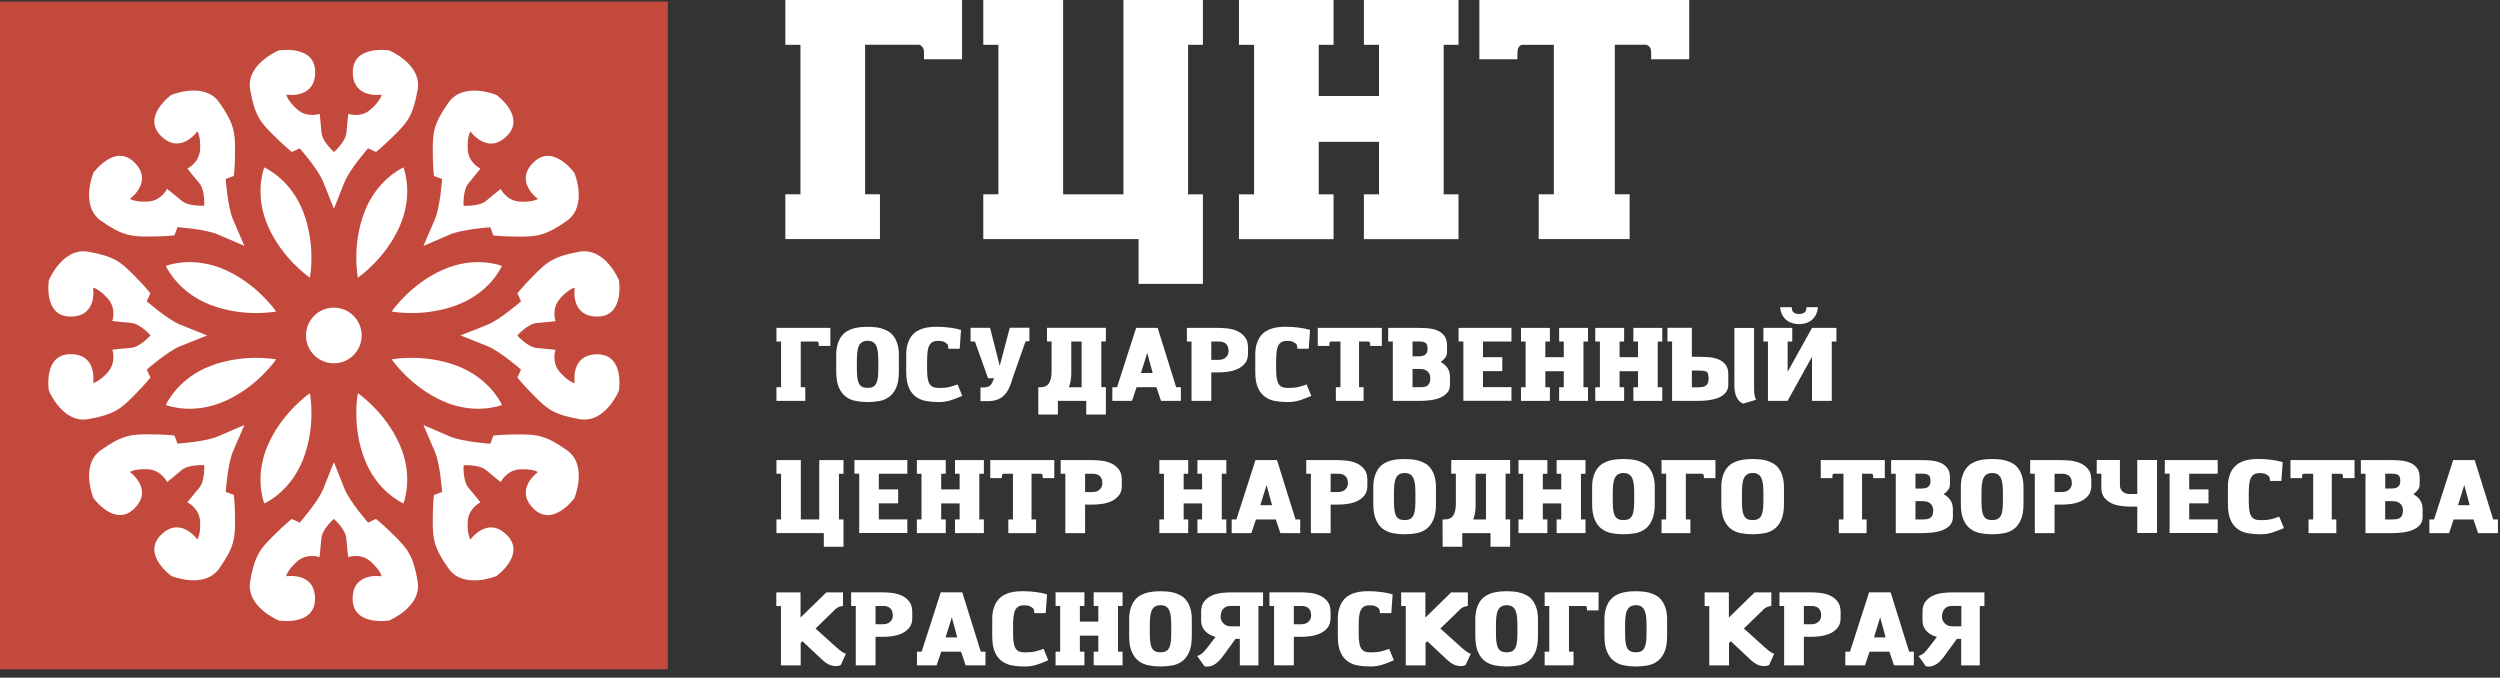 <svg width="273" height="74" viewBox="0 0 273 74" fill="none" xmlns="http://www.w3.org/2000/svg">
<rect x="0" y="0" width="273" height="74" fill="#333333" stroke="none"/>
<g clip-path="url(#clip0_113_209)">
<path d="M85.75 0H105.056V6.473H100.901V5.807C100.901 5.534 100.861 5.334 100.773 5.197C100.685 5.061 100.556 4.957 100.388 4.885H94.469V21.215H96.089V26.108H85.758V21.215H87.41V4.893H85.758V0H85.75Z" fill="white"/>
<path d="M131.357 31H124.331V26.108H107.375V21.215H109.027V4.893H107.375V0H116.094V21.223H122.679V0H131.357V4.893H129.737V21.223H131.357V31.009V31Z" fill="white"/>
<path d="M148.937 4.893V0H159.268V4.893H157.648V21.223H159.268V26.116H148.937V21.223H150.59V15.488H144.005V21.223H145.625V26.116H135.294V21.223H136.946V4.893H135.294V0H145.625V4.893H144.005V10.483H150.59V4.893H148.937Z" fill="white"/>
<path d="M165.702 6.473H161.547V0H184.462V6.473H180.308V5.807C180.308 5.534 180.267 5.334 180.179 5.197C180.091 5.061 179.963 4.957 179.794 4.885H176.337V21.215H177.957V26.108H168.028V21.215H169.68V4.893H166.183C165.862 4.989 165.702 5.294 165.702 5.815V6.481V6.473Z" fill="white"/>
<path d="M0 0.168L0 73.094H72.925V0.168H0Z" fill="#C4493D"/>
<path d="M47.386 19.219C47.386 19.219 47.258 18.24 47.258 16.371C47.258 14.502 47.346 13.508 48.982 11.19C50.627 8.872 54.22 10.372 54.22 10.372C54.22 10.372 57.476 12.722 55.351 14.847C53.225 16.973 51.373 14.35 51.373 14.35C51.373 14.35 50.988 14.904 51.076 16.347C51.164 17.791 52.463 18.417 52.463 18.417C52.463 18.417 51.814 19.235 51.164 20.005C50.514 20.767 50.627 22.467 50.627 22.467C50.627 22.467 52.327 22.579 53.089 21.93C53.851 21.28 54.677 20.63 54.677 20.63C54.677 20.63 55.303 21.93 56.746 22.018C58.19 22.106 58.744 21.721 58.744 21.721C58.744 21.721 56.121 19.869 58.246 17.743C60.372 15.617 62.722 18.874 62.722 18.874C62.722 18.874 64.222 22.467 61.904 24.111C59.578 25.756 58.591 25.836 56.722 25.836C54.854 25.836 53.875 25.708 53.875 25.708L53.546 24.817C53.546 24.817 50.514 25.018 49.127 25.611C47.739 26.205 46.239 26.855 46.239 26.855C46.239 26.855 46.889 25.355 47.483 23.967C48.076 22.579 48.276 19.548 48.276 19.548L47.386 19.219Z" fill="white"/>
<path d="M30.151 34.016C29.942 34.056 26.549 34.666 22.98 33.294C19.587 31.987 18.296 29.428 18.111 29.035C18.52 28.883 21.239 27.984 24.568 29.46C28.057 31.016 30.03 33.839 30.151 34.016Z" fill="white"/>
<path d="M28.859 18.281C29.252 18.466 31.819 19.749 33.118 23.15C34.49 26.719 33.88 30.112 33.84 30.32C33.664 30.2 30.832 28.227 29.284 24.738C27.808 21.417 28.707 18.69 28.859 18.281Z" fill="white"/>
<path d="M30.151 39.243C30.03 39.42 28.057 42.251 24.568 43.799C21.247 45.275 18.52 44.377 18.111 44.224C18.296 43.831 19.579 41.265 22.98 39.965C26.549 38.594 29.942 39.203 30.151 39.243Z" fill="white"/>
<path d="M29.284 48.524C30.84 45.035 33.664 43.062 33.84 42.941C33.88 43.15 34.49 46.543 33.118 50.112C31.811 53.505 29.252 54.796 28.859 54.981C28.707 54.572 27.808 51.852 29.284 48.524Z" fill="white"/>
<path d="M33.415 36.634C33.415 34.949 34.779 33.594 36.455 33.594C38.131 33.594 39.495 34.957 39.495 36.634C39.495 38.31 38.131 39.673 36.455 39.673C34.779 39.673 33.415 38.31 33.415 36.634Z" fill="white"/>
<path d="M39.799 23.15C41.107 19.757 43.665 18.466 44.058 18.281C44.211 18.69 45.109 21.409 43.633 24.738C42.077 28.227 39.254 30.2 39.078 30.32C39.037 30.112 38.428 26.719 39.799 23.15Z" fill="white"/>
<path d="M39.078 42.941C39.254 43.062 42.085 45.035 43.633 48.524C45.109 51.844 44.211 54.572 44.058 54.981C43.665 54.796 41.099 53.513 39.799 50.112C38.428 46.543 39.037 43.15 39.078 42.941Z" fill="white"/>
<path d="M42.775 39.243C42.984 39.203 46.377 38.594 49.946 39.965C53.339 41.273 54.63 43.831 54.815 44.224C54.406 44.377 51.687 45.275 48.358 43.799C44.869 42.243 42.896 39.42 42.775 39.243Z" fill="white"/>
<path d="M42.775 34.016C42.896 33.839 44.869 31.008 48.358 29.46C51.678 27.984 54.406 28.883 54.815 29.035C54.63 29.428 53.347 31.995 49.946 33.294C46.377 34.666 42.984 34.056 42.775 34.016Z" fill="white"/>
<path d="M30.456 5.503C30.456 5.503 34.418 4.861 34.418 7.869C34.418 10.877 31.258 10.331 31.258 10.331C31.258 10.331 31.378 10.989 32.461 11.951C33.544 12.914 34.907 12.433 34.907 12.433C34.907 12.433 35.028 13.475 35.108 14.478C35.188 15.481 36.471 16.604 36.471 16.604C36.471 16.604 37.755 15.481 37.835 14.478C37.915 13.475 38.035 12.433 38.035 12.433C38.035 12.433 39.399 12.914 40.482 11.951C41.565 10.989 41.685 10.331 41.685 10.331C41.685 10.331 38.525 10.869 38.525 7.869C38.525 4.869 42.487 5.503 42.487 5.503C42.487 5.503 46.088 6.987 45.607 9.786C45.126 12.585 44.484 13.347 43.161 14.671C41.837 15.994 41.059 16.596 41.059 16.596L40.193 16.195C40.193 16.195 38.188 18.48 37.626 19.876C37.065 21.28 36.463 22.796 36.463 22.796C36.463 22.796 35.862 21.272 35.3 19.876C34.739 18.472 32.734 16.195 32.734 16.195L31.867 16.596C31.867 16.596 31.089 15.994 29.766 14.671C28.443 13.347 27.801 12.585 27.32 9.786C26.838 6.987 30.44 5.503 30.44 5.503H30.456Z" fill="white"/>
<path d="M14.181 21.713C14.181 21.713 14.735 22.099 16.178 22.01C17.622 21.922 18.248 20.623 18.248 20.623C18.248 20.623 19.066 21.272 19.836 21.922C20.598 22.572 22.298 22.459 22.298 22.459C22.298 22.459 22.411 20.759 21.761 19.997C21.111 19.235 20.462 18.409 20.462 18.409C20.462 18.409 21.761 17.783 21.849 16.34C21.937 14.896 21.552 14.342 21.552 14.342C21.552 14.342 19.7 16.965 17.574 14.84C15.448 12.714 18.705 10.364 18.705 10.364C18.705 10.364 22.298 8.864 23.942 11.182C25.587 13.508 25.667 14.495 25.667 16.364C25.667 18.232 25.539 19.211 25.539 19.211L24.648 19.54C24.648 19.54 24.849 22.572 25.442 23.959C26.036 25.347 26.686 26.847 26.686 26.847C26.686 26.847 25.186 26.197 23.798 25.604C22.411 25.01 19.379 24.809 19.379 24.809L19.05 25.7C19.05 25.7 18.071 25.828 16.202 25.828C14.334 25.828 13.339 25.74 11.021 24.104C8.703 22.459 10.203 18.866 10.203 18.866C10.203 18.866 12.553 15.61 14.678 17.735C16.804 19.861 14.181 21.713 14.181 21.713Z" fill="white"/>
<path d="M5.334 42.637C5.334 42.637 4.692 38.675 7.7 38.675C10.708 38.675 10.162 41.835 10.162 41.835C10.162 41.835 10.82 41.715 11.783 40.632C12.745 39.549 12.264 38.185 12.264 38.185C12.264 38.185 13.306 38.065 14.309 37.985C15.312 37.905 16.435 36.621 16.435 36.621C16.435 36.621 15.312 35.338 14.309 35.258C13.306 35.178 12.264 35.057 12.264 35.057C12.264 35.057 12.745 33.694 11.783 32.611C10.82 31.528 10.162 31.408 10.162 31.408C10.162 31.408 10.7 34.568 7.7 34.568C4.7 34.568 5.334 30.606 5.334 30.606C5.334 30.606 6.818 27.004 9.617 27.486C12.416 27.967 13.178 28.609 14.502 29.932C15.825 31.256 16.427 32.033 16.427 32.033L16.026 32.9C16.026 32.9 18.311 34.905 19.707 35.466C21.111 36.028 22.627 36.629 22.627 36.629C22.627 36.629 21.103 37.231 19.707 37.792C18.303 38.354 16.026 40.359 16.026 40.359L16.427 41.225C16.427 41.225 15.825 42.003 14.502 43.327C13.178 44.65 12.416 45.292 9.617 45.773C6.818 46.254 5.334 42.653 5.334 42.653V42.637Z" fill="white"/>
<path d="M25.539 54.046C25.539 54.046 25.667 55.025 25.667 56.893C25.667 58.762 25.579 59.757 23.942 62.075C22.298 64.393 18.705 62.893 18.705 62.893C18.705 62.893 15.448 60.543 17.574 58.417C19.7 56.292 21.552 58.915 21.552 58.915C21.552 58.915 21.937 58.361 21.849 56.917C21.761 55.474 20.462 54.848 20.462 54.848C20.462 54.848 21.111 54.03 21.761 53.26C22.411 52.498 22.298 50.797 22.298 50.797C22.298 50.797 20.598 50.685 19.836 51.335C19.074 51.985 18.248 52.634 18.248 52.634C18.248 52.634 17.622 51.335 16.178 51.247C14.735 51.158 14.181 51.544 14.181 51.544C14.181 51.544 16.804 53.396 14.678 55.522C12.553 57.647 10.203 54.391 10.203 54.391C10.203 54.391 8.703 50.797 11.021 49.153C13.339 47.509 14.334 47.429 16.202 47.429C18.071 47.429 19.05 47.557 19.05 47.557L19.379 48.447C19.379 48.447 22.411 48.247 23.798 47.653C25.186 47.06 26.686 46.41 26.686 46.41C26.686 46.41 26.036 47.91 25.442 49.298C24.849 50.685 24.648 53.717 24.648 53.717L25.539 54.046Z" fill="white"/>
<path d="M42.471 67.762C42.471 67.762 38.509 68.403 38.509 65.395C38.509 62.388 41.669 62.933 41.669 62.933C41.669 62.933 41.549 62.275 40.466 61.313C39.383 60.35 38.019 60.832 38.019 60.832C38.019 60.832 37.899 59.789 37.819 58.786C37.739 57.784 36.455 56.661 36.455 56.661C36.455 56.661 35.172 57.784 35.092 58.786C35.012 59.789 34.891 60.832 34.891 60.832C34.891 60.832 33.528 60.35 32.445 61.313C31.362 62.275 31.242 62.933 31.242 62.933C31.242 62.933 34.402 62.396 34.402 65.395C34.402 68.395 30.44 67.762 30.44 67.762C30.44 67.762 26.838 66.278 27.32 63.478C27.801 60.671 28.443 59.917 29.766 58.594C31.089 57.27 31.867 56.669 31.867 56.669L32.734 57.07C32.734 57.07 34.739 54.784 35.3 53.388C35.862 51.985 36.463 50.469 36.463 50.469C36.463 50.469 37.065 51.993 37.626 53.388C38.188 54.792 40.193 57.07 40.193 57.07L41.059 56.669C41.059 56.669 41.837 57.27 43.161 58.594C44.484 59.917 45.126 60.679 45.607 63.478C46.088 66.278 42.487 67.762 42.487 67.762H42.471Z" fill="white"/>
<path d="M58.744 51.551C58.744 51.551 58.19 51.166 56.746 51.255C55.303 51.343 54.677 52.642 54.677 52.642C54.677 52.642 53.859 51.992 53.089 51.343C52.327 50.693 50.627 50.805 50.627 50.805C50.627 50.805 50.514 52.506 51.164 53.268C51.814 54.03 52.463 54.856 52.463 54.856C52.463 54.856 51.164 55.481 51.076 56.925C50.988 58.369 51.373 58.922 51.373 58.922C51.373 58.922 53.225 56.3 55.351 58.425C57.476 60.551 54.22 62.901 54.22 62.901C54.22 62.901 50.627 64.401 48.982 62.083C47.338 59.765 47.258 58.77 47.258 56.901C47.258 55.032 47.386 54.054 47.386 54.054L48.276 53.725C48.276 53.725 48.076 50.693 47.483 49.306C46.889 47.918 46.239 46.418 46.239 46.418C46.239 46.418 47.739 47.068 49.127 47.661C50.514 48.255 53.546 48.455 53.546 48.455L53.875 47.565C53.875 47.565 54.854 47.437 56.722 47.437C58.591 47.437 59.586 47.525 61.904 49.161C64.23 50.805 62.722 54.399 62.722 54.399C62.722 54.399 60.372 57.655 58.246 55.53C56.121 53.404 58.744 51.551 58.744 51.551Z" fill="white"/>
<path d="M61.142 32.627C60.18 33.71 60.661 35.073 60.661 35.073C60.661 35.073 59.618 35.194 58.616 35.274C57.613 35.354 56.49 36.637 56.49 36.637C56.49 36.637 57.613 37.921 58.616 38.001C59.618 38.081 60.661 38.202 60.661 38.202C60.661 38.202 60.18 39.565 61.142 40.648C62.105 41.731 62.762 41.851 62.762 41.851C62.762 41.851 62.225 38.691 65.225 38.691C68.225 38.691 67.591 42.653 67.591 42.653C67.591 42.653 66.107 46.254 63.308 45.773C60.501 45.292 59.747 44.65 58.423 43.327C57.1 42.003 56.498 41.225 56.498 41.225L56.899 40.359C56.899 40.359 54.613 38.354 53.218 37.792C51.814 37.231 50.29 36.629 50.29 36.629C50.29 36.629 51.814 36.028 53.218 35.466C54.621 34.905 56.899 32.9 56.899 32.9L56.498 32.033C56.498 32.033 57.1 31.256 58.423 29.932C59.747 28.609 60.509 27.967 63.308 27.486C66.107 27.004 67.591 30.606 67.591 30.606C67.591 30.606 68.233 34.568 65.225 34.568C62.217 34.568 62.762 31.408 62.762 31.408C62.762 31.408 62.105 31.528 61.142 32.611V32.627Z" fill="white"/>
<path d="M84.779 35.805H90.675V37.778H89.407V37.577C89.407 37.497 89.391 37.433 89.367 37.393C89.343 37.353 89.303 37.321 89.247 37.297H87.442V42.285H87.939V43.777H84.787V42.285H85.293V37.297H84.787V35.805H84.779Z" fill="white"/>
<path d="M94.741 35.691C94.974 35.691 95.222 35.699 95.479 35.724C95.744 35.739 96.001 35.788 96.249 35.86C96.498 35.932 96.739 36.036 96.971 36.165C97.204 36.293 97.404 36.477 97.581 36.71C97.757 36.943 97.894 37.223 97.998 37.56C98.102 37.897 98.158 38.298 98.158 38.771V40.592C98.158 41.314 98.062 41.883 97.869 42.325C97.677 42.758 97.428 43.095 97.107 43.327C96.795 43.56 96.434 43.72 96.017 43.792C95.608 43.865 95.174 43.905 94.733 43.905C94.292 43.905 93.867 43.865 93.45 43.784C93.041 43.704 92.672 43.552 92.359 43.311C92.046 43.079 91.79 42.742 91.605 42.309C91.413 41.876 91.316 41.298 91.316 40.592V38.771C91.316 38.298 91.373 37.897 91.477 37.56C91.581 37.223 91.725 36.943 91.894 36.71C92.07 36.486 92.271 36.301 92.504 36.165C92.736 36.028 92.977 35.924 93.225 35.86C93.474 35.796 93.731 35.748 93.987 35.724C94.244 35.699 94.493 35.691 94.725 35.691H94.741ZM94.741 37.215C94.501 37.215 94.308 37.264 94.156 37.352C94.003 37.448 93.883 37.584 93.795 37.761C93.707 37.937 93.65 38.17 93.618 38.443C93.586 38.715 93.57 39.028 93.57 39.389V40.239C93.57 40.624 93.586 40.945 93.618 41.218C93.65 41.49 93.715 41.707 93.795 41.876C93.875 42.044 94.003 42.164 94.156 42.244C94.308 42.317 94.509 42.357 94.741 42.357C94.974 42.357 95.166 42.317 95.319 42.244C95.471 42.172 95.591 42.044 95.68 41.876C95.768 41.707 95.832 41.49 95.864 41.218C95.896 40.945 95.912 40.624 95.912 40.239V39.389C95.912 39.028 95.896 38.715 95.864 38.443C95.832 38.17 95.768 37.945 95.688 37.761C95.6 37.584 95.479 37.448 95.327 37.352C95.174 37.255 94.974 37.215 94.733 37.215H94.741Z" fill="white"/>
<path d="M103.564 38.09L103.508 37.665C103.428 37.552 103.307 37.448 103.139 37.36C102.978 37.264 102.738 37.224 102.417 37.224C102.176 37.224 101.984 37.272 101.823 37.36C101.671 37.448 101.551 37.584 101.462 37.761C101.374 37.937 101.318 38.17 101.286 38.443C101.254 38.715 101.238 39.036 101.238 39.405V40.255C101.238 40.648 101.254 40.985 101.294 41.258C101.334 41.531 101.398 41.747 101.495 41.908C101.591 42.068 101.719 42.188 101.888 42.261C102.056 42.333 102.265 42.365 102.529 42.365C102.794 42.365 103.002 42.357 103.171 42.341C103.347 42.325 103.508 42.293 103.66 42.261C103.813 42.229 103.957 42.188 104.093 42.14C104.23 42.092 104.39 42.036 104.567 41.98L105.08 43.223C104.679 43.408 104.262 43.568 103.845 43.704C103.428 43.841 102.978 43.905 102.505 43.905C102.032 43.905 101.615 43.873 101.19 43.801C100.765 43.736 100.38 43.584 100.051 43.352C99.714 43.119 99.449 42.79 99.257 42.349C99.056 41.916 98.96 41.33 98.96 40.584V38.764C98.96 38.298 99.008 37.897 99.112 37.569C99.217 37.232 99.353 36.951 99.521 36.726C99.69 36.502 99.89 36.317 100.115 36.173C100.34 36.036 100.58 35.932 100.829 35.86C101.077 35.788 101.334 35.74 101.583 35.716C101.831 35.692 102.072 35.684 102.305 35.684C102.802 35.684 103.275 35.716 103.748 35.78C104.214 35.844 104.615 35.924 104.943 36.029L104.799 38.082H103.556L103.564 38.09Z" fill="white"/>
<path d="M108.112 35.789L109.171 39.952L110.269 35.789H112.411V37.241L111.986 37.289L110.574 41.307L110.486 41.612C110.382 41.949 110.261 42.254 110.117 42.519C109.981 42.791 109.804 43.016 109.604 43.208C109.403 43.401 109.155 43.545 108.874 43.65C108.593 43.754 108.264 43.802 107.879 43.802H107.069V42.31H107.358C107.518 42.31 107.655 42.294 107.767 42.27C107.879 42.246 107.984 42.198 108.08 42.126C108.168 42.053 108.248 41.957 108.328 41.821C108.401 41.692 108.473 41.524 108.545 41.307H107.895L106.46 37.289H105.986V35.797H108.12L108.112 35.789Z" fill="white"/>
<path d="M120.761 43.778H113.382V42.286H113.606C113.735 42.286 113.871 42.27 114.007 42.238C114.152 42.206 114.28 42.133 114.409 42.021C114.529 41.909 114.633 41.724 114.713 41.484C114.794 41.243 114.834 40.914 114.834 40.481V37.289H114.328V35.797H120.761V37.289H120.264V42.278H120.761V43.77V43.778ZM115.523 45.27H113.382V43.778H115.523V45.27ZM116.983 37.297V40.746C116.983 41.067 116.959 41.355 116.911 41.612C116.863 41.869 116.799 42.093 116.719 42.286H118.114V37.297H116.991H116.983ZM120.761 45.27H118.619V43.778H120.761V45.27Z" fill="white"/>
<path d="M121.467 43.777V42.285H121.98L124.066 35.805H126.416L128.437 42.285H128.95V43.777H126.785L126.28 42.285H124.114L123.617 43.777H121.459H121.467ZM124.587 40.73H125.87L125.277 38.532L124.595 40.73H124.587Z" fill="white"/>
<path d="M129.608 37.297V35.805H132.945C133.29 35.805 133.659 35.829 134.052 35.869C134.445 35.917 134.806 36.013 135.135 36.166C135.464 36.318 135.736 36.535 135.953 36.815C136.169 37.096 136.282 37.473 136.282 37.946V38.628C136.282 39.045 136.177 39.39 135.969 39.655C135.76 39.919 135.496 40.128 135.175 40.28C134.854 40.433 134.509 40.529 134.14 40.585C133.763 40.641 133.41 40.665 133.081 40.665H132.271V43.777H130.114V37.297H129.608ZM134.156 38.315C134.156 37.97 134.06 37.714 133.875 37.545C133.691 37.377 133.434 37.297 133.122 37.297H132.271V39.294H133.089C133.21 39.294 133.33 39.278 133.458 39.246C133.587 39.214 133.699 39.157 133.803 39.077C133.908 38.997 133.988 38.901 134.06 38.772C134.124 38.652 134.164 38.5 134.164 38.315H134.156Z" fill="white"/>
<path d="M141.679 38.09L141.623 37.665C141.543 37.552 141.422 37.448 141.254 37.36C141.094 37.264 140.853 37.224 140.532 37.224C140.292 37.224 140.099 37.272 139.939 37.36C139.786 37.448 139.666 37.584 139.578 37.761C139.489 37.937 139.433 38.17 139.401 38.443C139.369 38.715 139.353 39.036 139.353 39.405V40.255C139.353 40.648 139.369 40.985 139.409 41.258C139.449 41.531 139.514 41.747 139.61 41.908C139.706 42.068 139.834 42.188 140.003 42.261C140.171 42.333 140.38 42.365 140.644 42.365C140.909 42.365 141.118 42.357 141.286 42.341C141.463 42.325 141.623 42.293 141.775 42.261C141.928 42.229 142.072 42.188 142.209 42.14C142.345 42.092 142.505 42.036 142.682 41.98L143.195 43.223C142.794 43.408 142.377 43.568 141.96 43.704C141.543 43.841 141.094 43.905 140.62 43.905C140.147 43.905 139.73 43.873 139.305 43.801C138.88 43.736 138.495 43.584 138.166 43.352C137.829 43.119 137.564 42.79 137.372 42.349C137.171 41.916 137.075 41.33 137.075 40.584V38.764C137.075 38.298 137.123 37.897 137.228 37.569C137.332 37.232 137.468 36.951 137.637 36.726C137.805 36.502 138.006 36.317 138.23 36.173C138.455 36.036 138.695 35.932 138.944 35.86C139.193 35.788 139.449 35.74 139.698 35.716C139.947 35.692 140.187 35.684 140.42 35.684C140.917 35.684 141.39 35.716 141.864 35.78C142.329 35.844 142.73 35.924 143.059 36.029L142.914 38.082H141.671L141.679 38.09Z" fill="white"/>
<path d="M145.168 37.778H143.9V35.805H150.895V37.778H149.627V37.577C149.627 37.497 149.611 37.433 149.587 37.393C149.563 37.353 149.523 37.321 149.467 37.297H148.408V42.285H148.905V43.777H145.874V42.285H146.379V37.297H145.312C145.216 37.329 145.168 37.417 145.168 37.577V37.778Z" fill="white"/>
<path d="M151.592 37.297V35.805H154.68C155.025 35.805 155.394 35.813 155.787 35.837C156.18 35.861 156.541 35.933 156.869 36.053C157.198 36.174 157.471 36.366 157.688 36.623C157.904 36.88 158.016 37.248 158.016 37.722V38.403C158.016 38.66 157.952 38.877 157.824 39.053C157.696 39.23 157.527 39.39 157.319 39.526C157.631 39.695 157.88 39.911 158.065 40.176C158.249 40.449 158.337 40.786 158.337 41.187V41.997C158.337 42.39 158.225 42.711 157.992 42.943C157.768 43.176 157.479 43.352 157.142 43.481C156.805 43.601 156.436 43.681 156.043 43.721C155.65 43.761 155.289 43.777 154.961 43.777H152.097V37.297H151.592ZM155.891 38.107C155.891 37.762 155.819 37.537 155.666 37.441C155.514 37.337 155.281 37.288 154.969 37.288H154.247V38.909H154.864C154.985 38.909 155.105 38.909 155.225 38.885C155.346 38.869 155.45 38.837 155.554 38.78C155.65 38.724 155.731 38.644 155.795 38.54C155.859 38.435 155.891 38.291 155.891 38.115V38.107ZM156.196 41.339C156.196 41.251 156.18 41.139 156.156 41.018C156.132 40.898 156.075 40.778 155.995 40.673C155.915 40.561 155.803 40.473 155.65 40.401C155.498 40.328 155.305 40.288 155.057 40.288H154.247V42.285H155.009C155.129 42.285 155.257 42.285 155.394 42.27C155.53 42.261 155.658 42.221 155.779 42.165C155.899 42.109 155.995 42.013 156.067 41.885C156.14 41.756 156.18 41.58 156.18 41.347L156.196 41.339Z" fill="white"/>
<path d="M159.277 37.297V35.805H165.052V37.297H161.94V39.005H164.05V40.529H161.94V42.278H165.052V43.769H159.799V37.288H159.285L159.277 37.297Z" fill="white"/>
<path d="M170.258 37.297V35.805H173.41V37.297H172.912V42.285H173.41V43.777H170.258V42.285H170.763V40.537H168.75V42.285H169.247V43.777H166.095V42.285H166.6V37.297H166.095V35.805H169.247V37.297H168.75V39.005H170.763V37.297H170.258Z" fill="white"/>
<path d="M178.366 37.297V35.805H181.518V37.297H181.021V42.285H181.518V43.777H178.366V42.285H178.871V40.537H176.858V42.285H177.355V43.777H174.203V42.285H174.708V37.297H174.203V35.805H177.355V37.297H176.858V39.005H178.871V37.297H178.366Z" fill="white"/>
<path d="M185.392 38.965C185.737 38.965 186.106 38.973 186.499 38.997C186.892 39.021 187.253 39.093 187.582 39.214C187.911 39.334 188.184 39.527 188.4 39.783C188.617 40.04 188.729 40.409 188.729 40.874V41.989C188.729 42.27 188.673 42.502 188.561 42.695C188.448 42.887 188.296 43.048 188.112 43.184C187.927 43.32 187.71 43.425 187.47 43.505C187.229 43.585 186.973 43.641 186.716 43.681C186.459 43.721 186.203 43.745 185.938 43.762C185.681 43.77 185.441 43.778 185.224 43.778H182.593V37.289H182.088V35.797H184.751V38.965H185.392ZM186.379 40.609C186.243 40.513 185.93 40.465 185.433 40.465H184.751V42.294H185.392C185.569 42.294 185.761 42.278 185.962 42.246C186.162 42.214 186.331 42.101 186.459 41.909C186.523 41.796 186.572 41.62 186.58 41.387V41.339C186.564 40.938 186.499 40.698 186.379 40.601V40.609ZM191.544 35.805V42.374C191.544 42.767 191.569 43.056 191.625 43.256C191.673 43.457 191.721 43.585 191.761 43.657L190.365 44.074C190.277 44.042 190.173 43.994 190.061 43.914C189.948 43.834 189.844 43.721 189.748 43.569C189.652 43.417 189.571 43.232 189.499 43C189.435 42.767 189.395 42.486 189.395 42.149V35.813H191.536L191.544 35.805Z" fill="white"/>
<path d="M200.03 37.297V43.778H197.872V38.957L195.201 43.778H193.06V37.297H192.562V35.805H195.715V37.297H195.209V40.601L197.872 35.805H200.535V37.297H200.03ZM198.522 33.543C198.49 33.856 198.418 34.129 198.297 34.369C198.177 34.61 198.025 34.794 197.84 34.947C197.656 35.099 197.447 35.211 197.215 35.283C196.982 35.356 196.725 35.396 196.453 35.396C196.18 35.396 195.939 35.356 195.707 35.283C195.474 35.211 195.258 35.099 195.073 34.947C194.889 34.794 194.736 34.602 194.616 34.369C194.496 34.136 194.423 33.856 194.391 33.543H195.659C195.659 33.824 195.731 34.024 195.875 34.129C196.019 34.233 196.212 34.289 196.453 34.289C196.693 34.289 196.886 34.241 197.038 34.129C197.191 34.024 197.271 33.832 197.271 33.543H198.514H198.522Z" fill="white"/>
<path d="M92.102 59.707H89.96V58.215H84.787V56.723H85.292V51.734H84.787V50.242H87.45V56.723H89.463V50.242H92.11V51.734H91.613V56.723H92.11V59.707H92.102Z" fill="white"/>
<path d="M93.306 51.734V50.242H99.081V51.734H95.969V53.443H98.078V54.967H95.969V56.715H99.081V58.207H93.827V51.726H93.314L93.306 51.734Z" fill="white"/>
<path d="M104.286 51.734V50.242H107.438V51.734H106.941V56.723H107.438V58.215H104.286V56.723H104.791V54.974H102.778V56.723H103.275V58.215H100.123V56.723H100.628V51.734H100.123V50.242H103.275V51.734H102.778V53.443H104.791V51.734H104.286Z" fill="white"/>
<path d="M109.403 52.215H108.136V50.242H115.13V52.215H113.863V52.015C113.863 51.935 113.847 51.87 113.823 51.83C113.798 51.79 113.758 51.758 113.702 51.734H112.643V56.723H113.141V58.215H110.109V56.723H110.614V51.734H109.547C109.451 51.766 109.403 51.854 109.403 52.015V52.215Z" fill="white"/>
<path d="M115.828 51.734V50.242H119.165C119.51 50.242 119.879 50.266 120.272 50.306C120.665 50.355 121.026 50.451 121.354 50.603C121.683 50.755 121.956 50.972 122.173 51.253C122.389 51.533 122.501 51.91 122.501 52.384V53.066C122.501 53.483 122.397 53.828 122.189 54.092C121.98 54.357 121.715 54.565 121.395 54.718C121.074 54.87 120.729 54.967 120.36 55.023C119.983 55.079 119.63 55.103 119.301 55.103H118.491V58.215H116.333V51.734H115.828ZM120.376 52.753C120.376 52.408 120.28 52.151 120.095 51.983C119.911 51.814 119.654 51.734 119.341 51.734H118.491V53.731H119.309C119.429 53.731 119.55 53.715 119.678 53.683C119.806 53.651 119.919 53.595 120.023 53.515C120.127 53.434 120.207 53.338 120.28 53.21C120.344 53.09 120.384 52.937 120.384 52.753H120.376Z" fill="white"/>
<path d="M130.762 51.734V50.242H133.915V51.734H133.417V56.723H133.915V58.215H130.762V56.723H131.268V54.974H129.254V56.723H129.752V58.215H126.6V56.723H127.105V51.734H126.6V50.242H129.752V51.734H129.254V53.443H131.268V51.734H130.762Z" fill="white"/>
<path d="M134.5 58.215V56.723H135.014L137.099 50.242H139.449L141.47 56.723H141.984V58.215H139.818L139.313 56.723H137.147L136.65 58.215H134.492H134.5ZM137.62 55.167H138.904L138.31 52.969L137.628 55.167H137.62Z" fill="white"/>
<path d="M142.642 51.734V50.242H145.978C146.323 50.242 146.692 50.266 147.085 50.306C147.478 50.355 147.839 50.451 148.168 50.603C148.497 50.755 148.77 50.972 148.986 51.253C149.203 51.533 149.315 51.91 149.315 52.384V53.066C149.315 53.483 149.211 53.828 149.002 54.092C148.794 54.357 148.529 54.565 148.208 54.718C147.887 54.87 147.542 54.967 147.173 55.023C146.796 55.079 146.443 55.103 146.115 55.103H145.305V58.215H143.147V51.734H142.642ZM147.189 52.753C147.189 52.408 147.093 52.151 146.909 51.983C146.724 51.814 146.468 51.734 146.155 51.734H145.305V53.731H146.123C146.243 53.731 146.363 53.715 146.492 53.683C146.62 53.651 146.732 53.595 146.837 53.515C146.941 53.434 147.021 53.338 147.093 53.21C147.157 53.09 147.197 52.937 147.197 52.753H147.189Z" fill="white"/>
<path d="M153.39 50.129C153.622 50.129 153.871 50.137 154.128 50.161C154.392 50.177 154.649 50.225 154.898 50.297C155.146 50.37 155.387 50.474 155.62 50.602C155.852 50.73 156.053 50.915 156.229 51.148C156.406 51.38 156.542 51.661 156.646 51.998C156.75 52.335 156.807 52.736 156.807 53.209V55.03C156.807 55.752 156.71 56.321 156.518 56.762C156.325 57.195 156.077 57.532 155.756 57.765C155.443 57.997 155.082 58.158 154.665 58.23C154.256 58.302 153.823 58.342 153.382 58.342C152.941 58.342 152.515 58.302 152.098 58.222C151.689 58.142 151.32 57.989 151.008 57.749C150.695 57.516 150.438 57.179 150.254 56.746C150.061 56.313 149.965 55.736 149.965 55.03V53.209C149.965 52.736 150.021 52.335 150.125 51.998C150.23 51.661 150.374 51.38 150.542 51.148C150.719 50.923 150.919 50.739 151.152 50.602C151.385 50.466 151.625 50.361 151.874 50.297C152.122 50.233 152.379 50.185 152.636 50.161C152.892 50.137 153.141 50.129 153.374 50.129H153.39ZM153.39 51.653C153.149 51.653 152.957 51.701 152.804 51.789C152.652 51.886 152.532 52.022 152.443 52.198C152.355 52.375 152.299 52.607 152.267 52.88C152.235 53.153 152.219 53.466 152.219 53.827V54.677C152.219 55.062 152.235 55.383 152.267 55.655C152.299 55.928 152.363 56.145 152.443 56.313C152.523 56.481 152.652 56.602 152.804 56.682C152.957 56.754 153.157 56.794 153.39 56.794C153.622 56.794 153.815 56.754 153.967 56.682C154.12 56.61 154.24 56.481 154.328 56.313C154.416 56.145 154.481 55.928 154.513 55.655C154.545 55.383 154.561 55.062 154.561 54.677V53.827C154.561 53.466 154.545 53.153 154.513 52.88C154.481 52.607 154.416 52.383 154.336 52.198C154.248 52.022 154.128 51.886 153.975 51.789C153.823 51.693 153.622 51.653 153.382 51.653H153.39Z" fill="white"/>
<path d="M164.907 58.215H157.528V56.723H157.753C157.881 56.723 158.018 56.707 158.154 56.675C158.298 56.643 158.427 56.571 158.555 56.459C158.675 56.346 158.78 56.162 158.86 55.921C158.94 55.681 158.98 55.352 158.98 54.919V51.726H158.475V50.234H164.907V51.726H164.41V56.715H164.907V58.207V58.215ZM159.678 59.707H157.536V58.215H159.678V59.707ZM161.138 51.734V55.183C161.138 55.504 161.114 55.793 161.066 56.05C161.017 56.306 160.953 56.531 160.873 56.723H162.269V51.734H161.146H161.138ZM164.907 59.707H162.766V58.215H164.907V59.707Z" fill="white"/>
<path d="M169.984 51.734V50.242H173.136V51.734H172.639V56.723H173.136V58.215H169.984V56.723H170.489V54.974H168.476V56.723H168.973V58.215H165.821V56.723H166.327V51.734H165.821V50.242H168.973V51.734H168.476V53.443H170.489V51.734H169.984Z" fill="white"/>
<path d="M177.284 50.129C177.517 50.129 177.766 50.137 178.022 50.161C178.287 50.177 178.544 50.225 178.792 50.297C179.041 50.37 179.281 50.474 179.514 50.602C179.747 50.73 179.947 50.915 180.124 51.148C180.3 51.38 180.436 51.661 180.541 51.998C180.645 52.335 180.701 52.736 180.701 53.209V55.03C180.701 55.752 180.605 56.321 180.412 56.762C180.22 57.195 179.971 57.532 179.65 57.765C179.338 57.997 178.977 58.158 178.56 58.23C178.151 58.302 177.717 58.342 177.276 58.342C176.835 58.342 176.41 58.302 175.993 58.222C175.584 58.142 175.215 57.989 174.902 57.749C174.589 57.516 174.333 57.179 174.148 56.746C173.956 56.313 173.859 55.736 173.859 55.03V53.209C173.859 52.736 173.916 52.335 174.02 51.998C174.124 51.661 174.268 51.38 174.437 51.148C174.613 50.923 174.814 50.739 175.046 50.602C175.279 50.466 175.52 50.361 175.768 50.297C176.017 50.233 176.274 50.185 176.53 50.161C176.787 50.137 177.036 50.129 177.268 50.129H177.284ZM177.284 51.653C177.044 51.653 176.851 51.701 176.699 51.789C176.546 51.886 176.426 52.022 176.338 52.198C176.25 52.375 176.193 52.607 176.161 52.88C176.129 53.153 176.113 53.466 176.113 53.827V54.677C176.113 55.062 176.129 55.383 176.161 55.655C176.193 55.928 176.258 56.145 176.338 56.313C176.418 56.481 176.546 56.602 176.699 56.682C176.851 56.754 177.052 56.794 177.284 56.794C177.517 56.794 177.709 56.754 177.862 56.682C178.014 56.61 178.134 56.481 178.223 56.313C178.311 56.145 178.375 55.928 178.407 55.655C178.439 55.383 178.455 55.062 178.455 54.677V53.827C178.455 53.466 178.439 53.153 178.407 52.88C178.375 52.607 178.311 52.383 178.231 52.198C178.143 52.022 178.022 51.886 177.87 51.789C177.717 51.693 177.517 51.653 177.276 51.653H177.284Z" fill="white"/>
<path d="M181.431 50.242H187.326V52.215H186.059V52.015C186.059 51.935 186.043 51.87 186.019 51.83C185.995 51.79 185.954 51.758 185.898 51.734H184.094V56.723H184.591V58.215H181.439V56.723H181.944V51.734H181.439V50.242H181.431Z" fill="white"/>
<path d="M191.392 50.129C191.624 50.129 191.873 50.137 192.13 50.161C192.394 50.177 192.651 50.225 192.9 50.297C193.148 50.37 193.389 50.474 193.621 50.602C193.854 50.73 194.055 50.915 194.231 51.148C194.408 51.38 194.544 51.661 194.648 51.998C194.752 52.335 194.809 52.736 194.809 53.209V55.03C194.809 55.752 194.712 56.321 194.52 56.762C194.327 57.195 194.079 57.532 193.758 57.765C193.445 57.997 193.084 58.158 192.667 58.23C192.258 58.302 191.825 58.342 191.384 58.342C190.943 58.342 190.517 58.302 190.1 58.222C189.691 58.142 189.322 57.989 189.009 57.749C188.697 57.516 188.44 57.179 188.256 56.746C188.063 56.313 187.967 55.736 187.967 55.03V53.209C187.967 52.736 188.023 52.335 188.127 51.998C188.231 51.661 188.376 51.38 188.544 51.148C188.721 50.923 188.921 50.739 189.154 50.602C189.386 50.466 189.627 50.361 189.876 50.297C190.124 50.233 190.381 50.185 190.638 50.161C190.894 50.137 191.143 50.129 191.376 50.129H191.392ZM191.392 51.653C191.151 51.653 190.959 51.701 190.806 51.789C190.654 51.886 190.533 52.022 190.445 52.198C190.357 52.375 190.301 52.607 190.269 52.88C190.237 53.153 190.221 53.466 190.221 53.827V54.677C190.221 55.062 190.237 55.383 190.269 55.655C190.301 55.928 190.365 56.145 190.445 56.313C190.525 56.481 190.654 56.602 190.806 56.682C190.959 56.754 191.159 56.794 191.392 56.794C191.624 56.794 191.817 56.754 191.969 56.682C192.122 56.61 192.242 56.481 192.33 56.313C192.418 56.145 192.483 55.928 192.515 55.655C192.547 55.383 192.563 55.062 192.563 54.677V53.827C192.563 53.466 192.547 53.153 192.515 52.88C192.483 52.607 192.418 52.383 192.338 52.198C192.25 52.022 192.13 51.886 191.977 51.789C191.825 51.693 191.624 51.653 191.384 51.653H191.392Z" fill="white"/>
<path d="M200.094 52.215H198.827V50.242H205.821V52.215H204.554V52.015C204.554 51.935 204.538 51.87 204.514 51.83C204.49 51.79 204.45 51.758 204.394 51.734H203.335V56.723H203.832V58.215H200.8V56.723H201.306V51.734H200.239C200.143 51.766 200.094 51.854 200.094 52.015V52.215Z" fill="white"/>
<path d="M206.512 51.734V50.242H209.6C209.945 50.242 210.314 50.25 210.707 50.274C211.1 50.298 211.461 50.37 211.789 50.491C212.118 50.611 212.391 50.804 212.608 51.06C212.824 51.317 212.936 51.686 212.936 52.159V52.841C212.936 53.098 212.872 53.314 212.744 53.491C212.616 53.667 212.447 53.828 212.239 53.964C212.551 54.132 212.8 54.349 212.985 54.614C213.169 54.886 213.257 55.223 213.257 55.624V56.434C213.257 56.827 213.145 57.148 212.912 57.381C212.688 57.613 212.399 57.79 212.062 57.918C211.725 58.038 211.356 58.119 210.963 58.159C210.57 58.199 210.209 58.215 209.88 58.215H207.017V51.734H206.512ZM210.811 52.544C210.811 52.199 210.739 51.975 210.586 51.878C210.434 51.774 210.201 51.726 209.888 51.726H209.167V53.346H209.784C209.905 53.346 210.025 53.346 210.145 53.322C210.265 53.306 210.37 53.274 210.474 53.218C210.57 53.162 210.65 53.082 210.715 52.977C210.779 52.873 210.811 52.729 210.811 52.552V52.544ZM211.116 55.777C211.116 55.688 211.1 55.576 211.076 55.456C211.052 55.335 210.995 55.215 210.915 55.111C210.835 54.998 210.723 54.91 210.57 54.838C210.418 54.766 210.225 54.726 209.977 54.726H209.167V56.723H209.929C210.049 56.723 210.177 56.723 210.314 56.707C210.45 56.699 210.578 56.659 210.699 56.603C210.819 56.547 210.915 56.45 210.987 56.322C211.06 56.194 211.1 56.017 211.1 55.785L211.116 55.777Z" fill="white"/>
<path d="M217.548 50.129C217.781 50.129 218.029 50.137 218.286 50.161C218.551 50.177 218.807 50.225 219.056 50.297C219.304 50.37 219.545 50.474 219.778 50.602C220.01 50.73 220.211 50.915 220.387 51.148C220.564 51.38 220.7 51.661 220.804 51.998C220.909 52.335 220.965 52.736 220.965 53.209V55.03C220.965 55.752 220.869 56.321 220.676 56.762C220.484 57.195 220.235 57.532 219.914 57.765C219.601 57.997 219.24 58.158 218.823 58.23C218.414 58.302 217.981 58.342 217.54 58.342C217.099 58.342 216.674 58.302 216.257 58.222C215.848 58.142 215.479 57.989 215.166 57.749C214.853 57.516 214.596 57.179 214.412 56.746C214.219 56.313 214.123 55.736 214.123 55.03V53.209C214.123 52.736 214.179 52.335 214.283 51.998C214.388 51.661 214.532 51.38 214.701 51.148C214.877 50.923 215.078 50.739 215.31 50.602C215.543 50.466 215.783 50.361 216.032 50.297C216.281 50.233 216.537 50.185 216.794 50.161C217.051 50.137 217.299 50.129 217.532 50.129H217.548ZM217.548 51.653C217.307 51.653 217.115 51.701 216.962 51.789C216.81 51.886 216.69 52.022 216.601 52.198C216.513 52.375 216.457 52.607 216.425 52.88C216.393 53.153 216.377 53.466 216.377 53.827V54.677C216.377 55.062 216.393 55.383 216.425 55.655C216.457 55.928 216.521 56.145 216.601 56.313C216.682 56.481 216.81 56.602 216.962 56.682C217.115 56.754 217.315 56.794 217.548 56.794C217.781 56.794 217.973 56.754 218.125 56.682C218.278 56.61 218.398 56.481 218.486 56.313C218.575 56.145 218.639 55.928 218.671 55.655C218.703 55.383 218.719 55.062 218.719 54.677V53.827C218.719 53.466 218.703 53.153 218.671 52.88C218.639 52.607 218.575 52.383 218.494 52.198C218.406 52.022 218.286 51.886 218.133 51.789C217.981 51.693 217.781 51.653 217.54 51.653H217.548Z" fill="white"/>
<path d="M221.695 51.734V50.242H225.032C225.377 50.242 225.746 50.266 226.139 50.306C226.532 50.355 226.893 50.451 227.222 50.603C227.551 50.755 227.823 50.972 228.04 51.253C228.256 51.533 228.369 51.91 228.369 52.384V53.066C228.369 53.483 228.264 53.828 228.056 54.092C227.847 54.357 227.583 54.565 227.262 54.718C226.941 54.87 226.596 54.967 226.227 55.023C225.85 55.079 225.497 55.103 225.168 55.103H224.358V58.215H222.201V51.734H221.695ZM226.243 52.753C226.243 52.408 226.147 52.151 225.962 51.983C225.778 51.814 225.521 51.734 225.208 51.734H224.358V53.731H225.176C225.297 53.731 225.417 53.715 225.545 53.683C225.674 53.651 225.786 53.595 225.89 53.515C225.994 53.434 226.075 53.338 226.147 53.21C226.211 53.09 226.251 52.937 226.251 52.753H226.243Z" fill="white"/>
<path d="M229.467 53.29V51.726H228.962V50.234H231.496V52.977C231.496 53.154 231.529 53.314 231.601 53.435C231.665 53.563 231.753 53.667 231.857 53.739C231.962 53.812 232.074 53.868 232.202 53.9C232.331 53.932 232.451 53.948 232.571 53.948H233.389V50.234H235.547V58.207H233.389V55.32H232.587C232.258 55.32 231.914 55.295 231.545 55.239C231.176 55.183 230.839 55.087 230.534 54.935C230.229 54.782 229.973 54.574 229.772 54.309C229.572 54.044 229.467 53.699 229.467 53.282V53.29Z" fill="white"/>
<path d="M236.397 51.734V50.242H242.172V51.734H239.06V53.443H241.17V54.967H239.06V56.715H242.172V58.207H236.919V51.726H236.405L236.397 51.734Z" fill="white"/>
<path d="M247.891 52.527L247.835 52.102C247.755 51.99 247.634 51.886 247.466 51.797C247.306 51.701 247.065 51.661 246.744 51.661C246.503 51.661 246.311 51.709 246.151 51.797C245.998 51.886 245.878 52.022 245.79 52.199C245.701 52.375 245.645 52.608 245.613 52.88C245.581 53.153 245.565 53.474 245.565 53.843V54.693C245.565 55.086 245.581 55.423 245.621 55.696C245.661 55.968 245.725 56.185 245.822 56.345C245.918 56.506 246.046 56.626 246.215 56.698C246.383 56.77 246.592 56.802 246.856 56.802C247.121 56.802 247.33 56.794 247.498 56.778C247.674 56.762 247.835 56.73 247.987 56.698C248.14 56.666 248.284 56.626 248.42 56.578C248.557 56.53 248.717 56.474 248.894 56.417L249.407 57.661C249.006 57.845 248.589 58.006 248.172 58.142C247.755 58.278 247.306 58.342 246.832 58.342C246.359 58.342 245.942 58.31 245.517 58.238C245.092 58.174 244.707 58.022 244.378 57.789C244.041 57.556 243.776 57.227 243.584 56.786C243.383 56.353 243.287 55.768 243.287 55.022V53.201C243.287 52.736 243.335 52.335 243.44 52.006C243.544 51.669 243.68 51.388 243.849 51.164C244.017 50.939 244.218 50.755 244.442 50.61C244.667 50.474 244.907 50.37 245.156 50.297C245.405 50.225 245.661 50.177 245.91 50.153C246.159 50.129 246.399 50.121 246.632 50.121C247.129 50.121 247.602 50.153 248.076 50.217C248.541 50.282 248.942 50.362 249.271 50.466L249.126 52.519H247.883L247.891 52.527Z" fill="white"/>
<path d="M251.388 52.215H250.121V50.242H257.115V52.215H255.848V52.015C255.848 51.935 255.832 51.87 255.808 51.83C255.784 51.79 255.744 51.758 255.688 51.734H254.629V56.723H255.126V58.215H252.094V56.723H252.6V51.734H251.533C251.437 51.766 251.388 51.854 251.388 52.015V52.215Z" fill="white"/>
<path d="M257.805 51.734V50.242H260.893C261.238 50.242 261.607 50.25 262 50.274C262.393 50.298 262.754 50.37 263.082 50.491C263.411 50.611 263.684 50.804 263.9 51.06C264.117 51.317 264.229 51.686 264.229 52.159V52.841C264.229 53.098 264.165 53.314 264.037 53.491C263.909 53.667 263.74 53.828 263.532 53.964C263.844 54.132 264.093 54.349 264.277 54.614C264.462 54.886 264.55 55.223 264.55 55.624V56.434C264.55 56.827 264.438 57.148 264.205 57.381C263.981 57.613 263.692 57.79 263.355 57.918C263.018 58.038 262.649 58.119 262.256 58.159C261.863 58.199 261.502 58.215 261.173 58.215H258.31V51.734H257.805ZM262.112 52.544C262.112 52.199 262.04 51.975 261.887 51.878C261.735 51.774 261.502 51.726 261.189 51.726H260.468V53.346H261.085C261.206 53.346 261.326 53.346 261.446 53.322C261.566 53.306 261.671 53.274 261.775 53.218C261.871 53.162 261.951 53.082 262.016 52.977C262.08 52.873 262.112 52.729 262.112 52.552V52.544ZM262.409 55.777C262.409 55.688 262.393 55.576 262.369 55.456C262.344 55.335 262.288 55.215 262.208 55.111C262.128 54.998 262.016 54.91 261.863 54.838C261.711 54.766 261.518 54.726 261.27 54.726H260.46V56.723H261.222C261.342 56.723 261.47 56.723 261.607 56.707C261.743 56.699 261.871 56.659 261.992 56.603C262.112 56.547 262.208 56.45 262.28 56.322C262.352 56.194 262.393 56.017 262.393 55.785L262.409 55.777Z" fill="white"/>
<path d="M265.288 58.215V56.723H265.802L267.887 50.242H270.237L272.258 56.723H272.772V58.215H270.606L270.101 56.723H267.935L267.438 58.215H265.28H265.288ZM268.408 55.167H269.692L269.098 52.969L268.416 55.167H268.408Z" fill="white"/>
<path d="M92.054 64.68V66.172H92.006C91.918 66.188 91.798 66.22 91.653 66.26C91.509 66.308 91.357 66.396 91.196 66.54L91.108 66.645L89.055 68.634L91.308 70.663C91.597 70.928 91.83 71.104 91.99 71.209C92.159 71.313 92.279 71.369 92.375 71.385L91.814 72.62L91.669 72.684C91.541 72.725 91.413 72.741 91.276 72.741C91.084 72.741 90.859 72.701 90.603 72.604C90.346 72.508 90.057 72.299 89.728 71.995L87.627 70.022L87.434 70.214V72.66H85.277V66.18H84.772V64.688H87.418V67.439L90.234 64.688H92.038L92.054 64.68Z" fill="white"/>
<path d="M92.945 66.172V64.68H96.282C96.627 64.68 96.996 64.704 97.389 64.744C97.782 64.792 98.143 64.888 98.472 65.041C98.8 65.193 99.073 65.41 99.29 65.69C99.506 65.971 99.619 66.348 99.619 66.821V67.503C99.619 67.92 99.514 68.265 99.306 68.53C99.097 68.794 98.833 69.003 98.512 69.155C98.191 69.308 97.846 69.404 97.477 69.46C97.1 69.516 96.747 69.54 96.418 69.54H95.608V72.652H93.451V66.172H92.945ZM97.493 67.19C97.493 66.845 97.397 66.589 97.212 66.42C97.028 66.252 96.771 66.172 96.458 66.172H95.608V68.169H96.426C96.547 68.169 96.667 68.153 96.795 68.121C96.924 68.088 97.036 68.032 97.14 67.952C97.245 67.872 97.325 67.776 97.397 67.647C97.461 67.527 97.501 67.375 97.501 67.19H97.493Z" fill="white"/>
<path d="M100.131 72.652V71.16H100.644L102.73 64.68H105.08L107.101 71.16H107.614V72.652H105.449L104.944 71.16H102.778L102.281 72.652H100.123H100.131ZM103.251 69.605H104.534L103.941 67.407L103.259 69.605H103.251Z" fill="white"/>
<path d="M112.956 66.965L112.9 66.54C112.82 66.427 112.7 66.323 112.531 66.235C112.371 66.139 112.13 66.099 111.81 66.099C111.569 66.099 111.376 66.147 111.216 66.235C111.064 66.323 110.943 66.46 110.855 66.636C110.767 66.812 110.711 67.045 110.679 67.318C110.647 67.591 110.63 67.911 110.63 68.28V69.13C110.63 69.523 110.646 69.86 110.687 70.133C110.727 70.406 110.791 70.622 110.887 70.783C110.983 70.943 111.112 71.064 111.28 71.136C111.449 71.208 111.657 71.24 111.922 71.24C112.186 71.24 112.395 71.232 112.563 71.216C112.74 71.2 112.9 71.168 113.053 71.136C113.205 71.104 113.35 71.064 113.486 71.015C113.622 70.967 113.783 70.911 113.959 70.855L114.472 72.098C114.071 72.283 113.654 72.443 113.237 72.579C112.82 72.716 112.371 72.78 111.898 72.78C111.425 72.78 111.007 72.748 110.582 72.676C110.157 72.612 109.772 72.459 109.443 72.227C109.106 71.994 108.842 71.665 108.649 71.224C108.449 70.791 108.353 70.205 108.353 69.459V67.639C108.353 67.173 108.401 66.772 108.505 66.444C108.609 66.107 108.746 65.826 108.914 65.601C109.082 65.377 109.283 65.192 109.508 65.048C109.732 64.912 109.973 64.807 110.221 64.735C110.47 64.663 110.727 64.615 110.975 64.591C111.224 64.567 111.465 64.559 111.697 64.559C112.195 64.559 112.668 64.591 113.141 64.655C113.606 64.719 114.007 64.799 114.336 64.903L114.192 66.957H112.948L112.956 66.965Z" fill="white"/>
<path d="M119.429 66.172V64.68H122.582V66.172H122.084V71.16H122.582V72.652H119.429V71.16H119.935V69.412H117.921V71.16H118.419V72.652H115.267V71.16H115.772V66.172H115.267V64.68H118.419V66.172H117.921V67.88H119.935V66.172H119.429Z" fill="white"/>
<path d="M126.729 64.566C126.961 64.566 127.21 64.574 127.467 64.599C127.731 64.615 127.988 64.663 128.237 64.735C128.485 64.807 128.726 64.911 128.958 65.04C129.191 65.168 129.392 65.352 129.568 65.585C129.744 65.818 129.881 66.098 129.985 66.435C130.089 66.772 130.145 67.173 130.145 67.646V69.467C130.145 70.189 130.049 70.758 129.857 71.2C129.664 71.633 129.416 71.97 129.095 72.202C128.782 72.435 128.421 72.595 128.004 72.667C127.595 72.74 127.162 72.78 126.721 72.78C126.279 72.78 125.854 72.74 125.437 72.659C125.028 72.579 124.659 72.427 124.346 72.186C124.034 71.954 123.777 71.617 123.592 71.184C123.4 70.751 123.304 70.173 123.304 69.467V67.646C123.304 67.173 123.36 66.772 123.464 66.435C123.568 66.098 123.713 65.818 123.881 65.585C124.058 65.361 124.258 65.176 124.491 65.04C124.723 64.903 124.964 64.799 125.213 64.735C125.461 64.671 125.718 64.623 125.975 64.599C126.231 64.574 126.48 64.566 126.713 64.566H126.729ZM126.729 66.09C126.488 66.09 126.295 66.138 126.143 66.227C125.991 66.323 125.87 66.459 125.782 66.636C125.694 66.812 125.638 67.045 125.606 67.317C125.574 67.59 125.558 67.903 125.558 68.264V69.114C125.558 69.499 125.574 69.82 125.606 70.093C125.638 70.365 125.702 70.582 125.782 70.751C125.862 70.919 125.991 71.039 126.143 71.119C126.295 71.192 126.496 71.232 126.729 71.232C126.961 71.232 127.154 71.192 127.306 71.119C127.459 71.047 127.579 70.919 127.667 70.751C127.755 70.582 127.819 70.365 127.852 70.093C127.884 69.82 127.9 69.499 127.9 69.114V68.264C127.9 67.903 127.884 67.59 127.852 67.317C127.819 67.045 127.755 66.82 127.675 66.636C127.587 66.459 127.467 66.323 127.314 66.227C127.162 66.13 126.961 66.09 126.721 66.09H126.729Z" fill="white"/>
<path d="M133.457 71.77C133.289 71.986 133.128 72.163 132.976 72.299C132.816 72.436 132.671 72.54 132.527 72.612C132.383 72.684 132.254 72.732 132.134 72.756C132.014 72.781 131.909 72.788 131.821 72.788C131.701 72.788 131.597 72.772 131.516 72.74L130.738 71.642C130.843 71.609 130.987 71.545 131.155 71.433C131.332 71.321 131.54 71.112 131.781 70.799L132.735 69.556C132.519 69.492 132.318 69.404 132.126 69.308C131.933 69.211 131.773 69.083 131.629 68.939C131.484 68.794 131.372 68.618 131.284 68.425C131.203 68.225 131.163 68 131.163 67.735V66.829C131.163 66.356 131.268 65.979 131.484 65.698C131.701 65.417 131.973 65.201 132.302 65.048C132.631 64.896 132.992 64.8 133.377 64.752C133.762 64.704 134.139 64.688 134.484 64.688H137.925V66.179H137.42V72.66H135.39V69.765H134.917L133.449 71.786L133.457 71.77ZM133.289 67.318C133.289 67.495 133.321 67.655 133.393 67.792C133.465 67.928 133.546 68.04 133.65 68.128C133.754 68.217 133.866 68.289 133.995 68.329C134.123 68.377 134.243 68.393 134.364 68.393H135.406V66.171H134.332C134.019 66.171 133.762 66.276 133.578 66.484C133.393 66.693 133.297 66.973 133.297 67.318H133.289Z" fill="white"/>
<path d="M138.623 66.172V64.68H141.96C142.305 64.68 142.674 64.704 143.067 64.744C143.46 64.792 143.821 64.888 144.149 65.041C144.478 65.193 144.751 65.41 144.968 65.69C145.184 65.971 145.296 66.348 145.296 66.821V67.503C145.296 67.92 145.192 68.265 144.984 68.53C144.775 68.794 144.51 69.003 144.189 69.155C143.869 69.308 143.524 69.404 143.155 69.46C142.778 69.516 142.425 69.54 142.096 69.54H141.286V72.652H139.128V66.172H138.623ZM143.171 67.19C143.171 66.845 143.075 66.589 142.89 66.42C142.706 66.252 142.449 66.172 142.136 66.172H141.286V68.169H142.104C142.224 68.169 142.345 68.153 142.473 68.121C142.601 68.088 142.714 68.032 142.818 67.952C142.922 67.872 143.002 67.776 143.075 67.647C143.139 67.527 143.179 67.375 143.179 67.19H143.171Z" fill="white"/>
<path d="M150.695 66.965L150.639 66.54C150.558 66.427 150.438 66.323 150.27 66.235C150.109 66.139 149.869 66.099 149.548 66.099C149.307 66.099 149.115 66.147 148.954 66.235C148.802 66.323 148.682 66.46 148.593 66.636C148.505 66.812 148.449 67.045 148.417 67.318C148.385 67.591 148.369 67.911 148.369 68.28V69.13C148.369 69.523 148.385 69.86 148.425 70.133C148.465 70.406 148.529 70.622 148.625 70.783C148.722 70.943 148.85 71.064 149.018 71.136C149.187 71.208 149.395 71.24 149.66 71.24C149.925 71.24 150.133 71.232 150.302 71.216C150.478 71.2 150.639 71.168 150.791 71.136C150.943 71.104 151.088 71.064 151.224 71.015C151.36 70.967 151.521 70.911 151.697 70.855L152.211 72.098C151.81 72.283 151.393 72.443 150.975 72.579C150.558 72.716 150.109 72.78 149.636 72.78C149.163 72.78 148.746 72.748 148.321 72.676C147.896 72.612 147.511 72.459 147.182 72.227C146.845 71.994 146.58 71.665 146.388 71.224C146.187 70.791 146.091 70.205 146.091 69.459V67.639C146.091 67.173 146.139 66.772 146.243 66.444C146.347 66.107 146.484 65.826 146.652 65.601C146.821 65.377 147.021 65.192 147.246 65.048C147.47 64.912 147.711 64.807 147.96 64.735C148.208 64.663 148.465 64.615 148.714 64.591C148.962 64.567 149.203 64.559 149.436 64.559C149.933 64.559 150.406 64.591 150.879 64.655C151.344 64.719 151.746 64.799 152.074 64.903L151.93 66.957H150.687L150.695 66.965Z" fill="white"/>
<path d="M160.288 64.68V66.172H160.24C160.151 66.188 160.031 66.22 159.887 66.26C159.742 66.308 159.59 66.396 159.43 66.54L159.341 66.645L157.288 68.634L159.542 70.663C159.831 70.928 160.063 71.104 160.224 71.209C160.392 71.313 160.512 71.369 160.609 71.385L160.047 72.62L159.903 72.684C159.774 72.725 159.646 72.741 159.51 72.741C159.317 72.741 159.093 72.701 158.836 72.604C158.579 72.508 158.291 72.299 157.962 71.995L155.86 70.022L155.668 70.214V72.66H153.51V66.18H153.005V64.688H155.652V67.439L158.467 64.688H160.272L160.288 64.68Z" fill="white"/>
<path d="M164.53 64.566C164.763 64.566 165.012 64.574 165.268 64.599C165.533 64.615 165.79 64.663 166.038 64.735C166.287 64.807 166.528 64.911 166.76 65.04C166.993 65.168 167.193 65.352 167.37 65.585C167.546 65.818 167.683 66.098 167.787 66.435C167.891 66.772 167.947 67.173 167.947 67.646V69.467C167.947 70.189 167.851 70.758 167.658 71.2C167.466 71.633 167.217 71.97 166.897 72.202C166.584 72.435 166.223 72.595 165.806 72.667C165.397 72.74 164.963 72.78 164.522 72.78C164.081 72.78 163.656 72.74 163.239 72.659C162.83 72.579 162.461 72.427 162.148 72.186C161.835 71.954 161.579 71.617 161.394 71.184C161.202 70.751 161.105 70.173 161.105 69.467V67.646C161.105 67.173 161.162 66.772 161.266 66.435C161.37 66.098 161.515 65.818 161.683 65.585C161.859 65.361 162.06 65.176 162.293 65.04C162.525 64.903 162.766 64.799 163.014 64.735C163.263 64.671 163.52 64.623 163.776 64.599C164.033 64.574 164.282 64.566 164.514 64.566H164.53ZM164.53 66.09C164.29 66.09 164.097 66.138 163.945 66.227C163.792 66.323 163.672 66.459 163.584 66.636C163.496 66.812 163.44 67.045 163.407 67.317C163.375 67.59 163.359 67.903 163.359 68.264V69.114C163.359 69.499 163.375 69.82 163.407 70.093C163.44 70.365 163.504 70.582 163.584 70.751C163.664 70.919 163.792 71.039 163.945 71.119C164.097 71.192 164.298 71.232 164.53 71.232C164.763 71.232 164.955 71.192 165.108 71.119C165.26 71.047 165.381 70.919 165.469 70.751C165.557 70.582 165.621 70.365 165.653 70.093C165.685 69.82 165.701 69.499 165.701 69.114V68.264C165.701 67.903 165.685 67.59 165.653 67.317C165.621 67.045 165.557 66.82 165.477 66.636C165.389 66.459 165.268 66.323 165.116 66.227C164.963 66.13 164.763 66.09 164.522 66.09H164.53Z" fill="white"/>
<path d="M168.669 64.68H174.564V66.653H173.297V66.452C173.297 66.372 173.281 66.308 173.257 66.268C173.233 66.228 173.193 66.196 173.137 66.172H171.332V71.16H171.829V72.652H168.677V71.16H169.182V66.172H168.677V64.68H168.669Z" fill="white"/>
<path d="M178.631 64.566C178.864 64.566 179.112 64.574 179.369 64.599C179.634 64.615 179.89 64.663 180.139 64.735C180.388 64.807 180.628 64.911 180.861 65.04C181.093 65.168 181.294 65.352 181.47 65.585C181.647 65.818 181.783 66.098 181.887 66.435C181.992 66.772 182.048 67.173 182.048 67.646V69.467C182.048 70.189 181.952 70.758 181.759 71.2C181.567 71.633 181.318 71.97 180.997 72.202C180.684 72.435 180.323 72.595 179.906 72.667C179.497 72.74 179.064 72.78 178.623 72.78C178.182 72.78 177.757 72.74 177.34 72.659C176.931 72.579 176.562 72.427 176.249 72.186C175.936 71.954 175.679 71.617 175.495 71.184C175.302 70.751 175.206 70.173 175.206 69.467V67.646C175.206 67.173 175.262 66.772 175.366 66.435C175.471 66.098 175.615 65.818 175.784 65.585C175.96 65.361 176.161 65.176 176.393 65.04C176.626 64.903 176.866 64.799 177.115 64.735C177.364 64.671 177.62 64.623 177.877 64.599C178.134 64.574 178.382 64.566 178.615 64.566H178.631ZM178.631 66.09C178.39 66.09 178.198 66.138 178.045 66.227C177.893 66.323 177.773 66.459 177.684 66.636C177.596 66.812 177.54 67.045 177.508 67.317C177.476 67.59 177.46 67.903 177.46 68.264V69.114C177.46 69.499 177.476 69.82 177.508 70.093C177.54 70.365 177.604 70.582 177.684 70.751C177.765 70.919 177.893 71.039 178.045 71.119C178.198 71.192 178.398 71.232 178.631 71.232C178.864 71.232 179.056 71.192 179.208 71.119C179.361 71.047 179.481 70.919 179.569 70.751C179.658 70.582 179.722 70.365 179.754 70.093C179.786 69.82 179.802 69.499 179.802 69.114V68.264C179.802 67.903 179.786 67.59 179.754 67.317C179.722 67.045 179.658 66.82 179.577 66.636C179.489 66.459 179.369 66.323 179.216 66.227C179.064 66.13 178.864 66.09 178.623 66.09H178.631Z" fill="white"/>
<path d="M193.429 64.68V66.172H193.381C193.293 66.188 193.173 66.22 193.028 66.26C192.884 66.308 192.732 66.396 192.571 66.54L192.483 66.645L190.43 68.634L192.683 70.663C192.972 70.928 193.205 71.104 193.365 71.209C193.534 71.313 193.654 71.369 193.75 71.385L193.189 72.62L193.044 72.684C192.916 72.725 192.788 72.741 192.651 72.741C192.459 72.741 192.234 72.701 191.978 72.604C191.721 72.508 191.432 72.299 191.103 71.995L189.002 70.022L188.809 70.214V72.66H186.652V66.18H186.146V64.688H188.793V67.439L191.609 64.688H193.413L193.429 64.68Z" fill="white"/>
<path d="M194.32 66.172V64.68H197.657C198.002 64.68 198.371 64.704 198.764 64.744C199.157 64.792 199.518 64.888 199.847 65.041C200.176 65.193 200.448 65.41 200.665 65.69C200.881 65.971 200.994 66.348 200.994 66.821V67.503C200.994 67.92 200.889 68.265 200.681 68.53C200.472 68.794 200.208 69.003 199.887 69.155C199.566 69.308 199.221 69.404 198.852 69.46C198.475 69.516 198.122 69.54 197.793 69.54H196.983V72.652H194.826V66.172H194.32ZM198.868 67.19C198.868 66.845 198.772 66.589 198.587 66.42C198.403 66.252 198.146 66.172 197.833 66.172H196.983V68.169H197.801C197.922 68.169 198.042 68.153 198.17 68.121C198.299 68.088 198.411 68.032 198.515 67.952C198.619 67.872 198.7 67.776 198.772 67.647C198.836 67.527 198.876 67.375 198.876 67.19H198.868Z" fill="white"/>
<path d="M201.507 72.652V71.16H202.02L204.106 64.68H206.456L208.477 71.16H208.99V72.652H206.825L206.32 71.16H204.154L203.657 72.652H201.499H201.507ZM204.627 69.605H205.91L205.317 67.407L204.635 69.605H204.627Z" fill="white"/>
<path d="M212.23 71.77C212.061 71.986 211.901 72.163 211.749 72.299C211.588 72.436 211.444 72.54 211.299 72.612C211.155 72.684 211.027 72.732 210.906 72.756C210.786 72.781 210.682 72.788 210.594 72.788C210.473 72.788 210.369 72.772 210.289 72.74L209.511 71.642C209.615 71.609 209.759 71.545 209.928 71.433C210.104 71.321 210.313 71.112 210.553 70.799L211.508 69.556C211.291 69.492 211.091 69.404 210.898 69.308C210.706 69.211 210.545 69.083 210.401 68.939C210.257 68.794 210.144 68.618 210.056 68.425C209.976 68.225 209.936 68 209.936 67.735V66.829C209.936 66.356 210.04 65.979 210.257 65.698C210.473 65.417 210.746 65.201 211.075 65.048C211.404 64.896 211.765 64.8 212.15 64.752C212.535 64.704 212.912 64.688 213.256 64.688H216.697V66.179H216.192V72.66H214.163V69.765H213.69L212.222 71.786L212.23 71.77ZM212.061 67.318C212.061 67.495 212.093 67.655 212.166 67.792C212.238 67.928 212.318 68.04 212.422 68.128C212.527 68.217 212.639 68.289 212.767 68.329C212.896 68.377 213.016 68.393 213.136 68.393H214.179V66.171H213.104C212.791 66.171 212.535 66.276 212.35 66.484C212.166 66.693 212.069 66.973 212.069 67.318H212.061Z" fill="white"/>
</g>
<defs>
<clipPath id="clip0_113_209">
<rect width="272.78" height="73.094" fill="white"/>
</clipPath>
</defs>
</svg>
